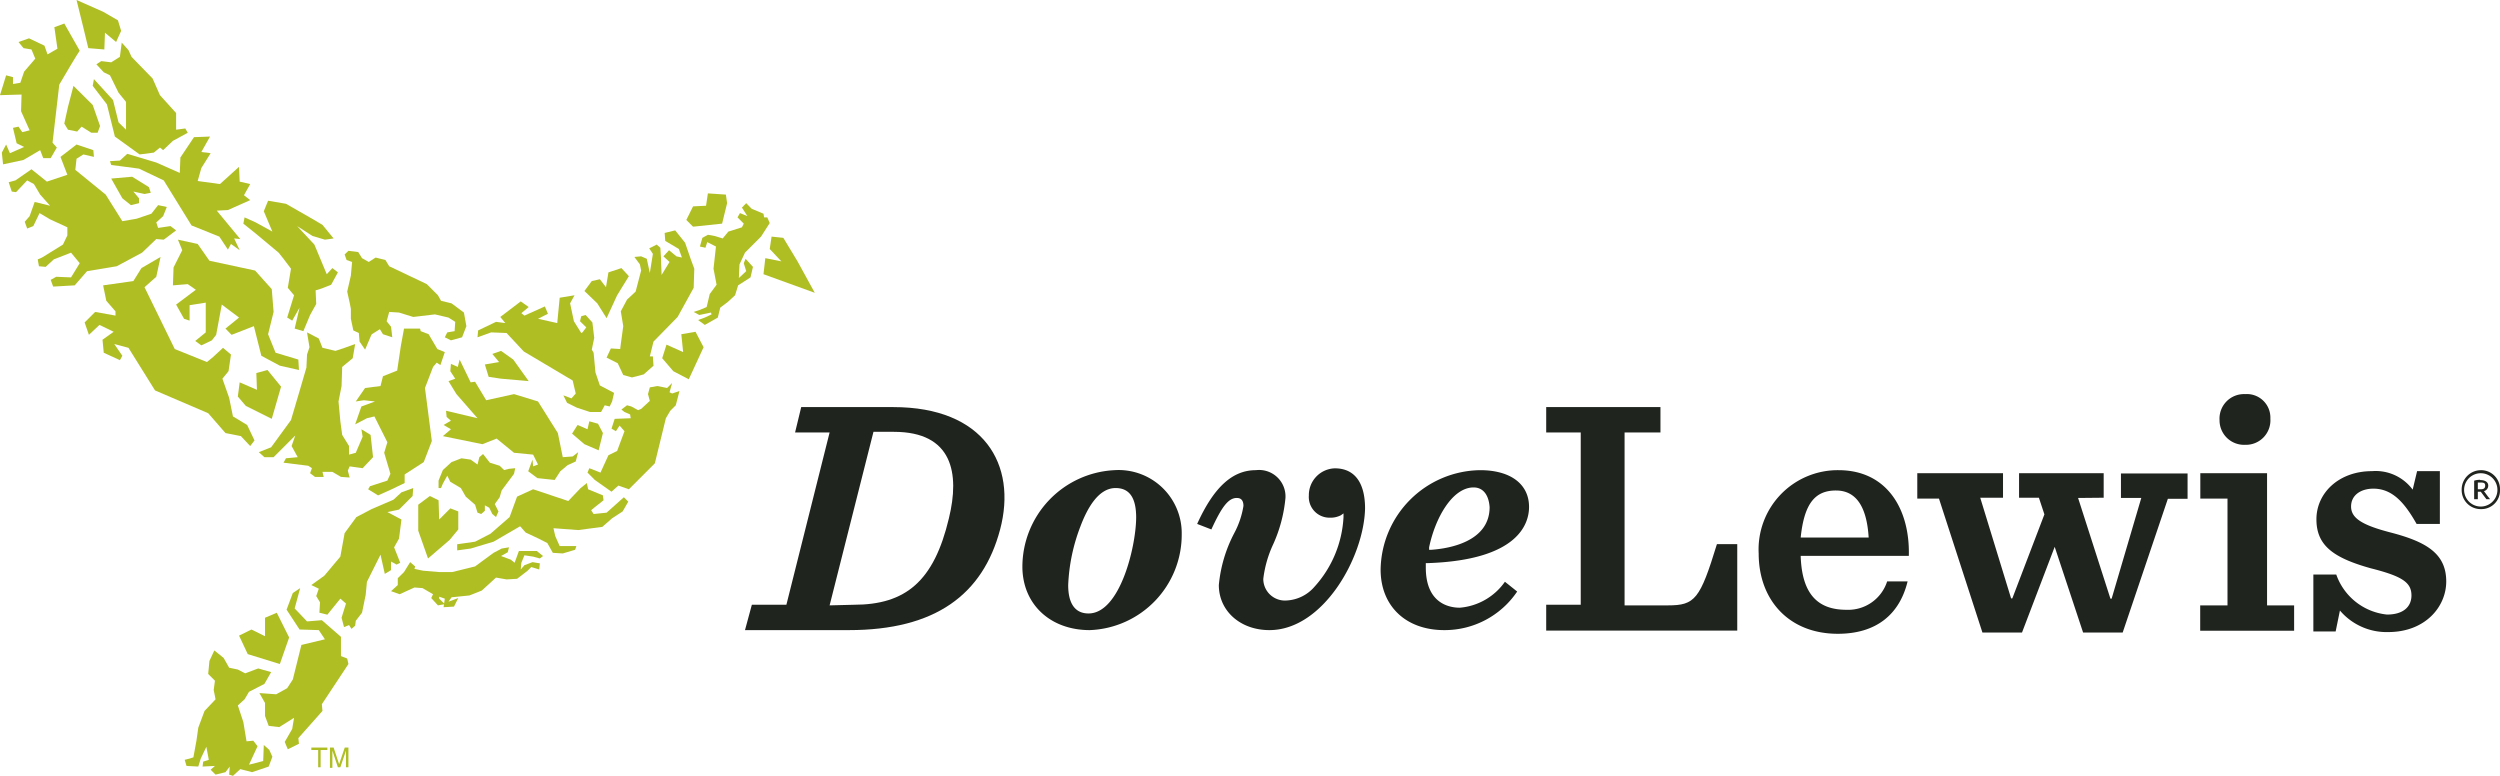 <?xml version="1.0" encoding="UTF-8"?> <svg xmlns="http://www.w3.org/2000/svg" id="Layer_8" data-name="Layer 8" viewBox="0 0 204.13 63.35"><defs><style>.cls-1{fill:#20241e;}.cls-2{fill:#afbe23;}</style></defs><path class="cls-1" d="M64.07,50.2h2.82l3.53-14.07H67.6l.5-2.07h7.52c7.41,0,10.13,4.69,8.72,10S79.05,52.27,72,52.27H63.51Zm8.32,0c4.23,0,6.55-1.91,7.77-7.06.9-3.68.3-7.06-4.49-7.06H74L70.42,50.25Z" transform="translate(-2.68 -0.82)"></path><path class="cls-1" d="M138.26,34.06v2.07h-2.93V50.25h3.54c2.21,0,2.62-.5,4-5h1.66v7.06H128.93V50.2h2.82V36.13h-2.82V34.06Z" transform="translate(-2.68 -0.82)"></path><path class="cls-1" d="M149.71,46.22c.1,3.13,1.41,4.39,3.73,4.39a3.34,3.34,0,0,0,3.33-2.32h1.67c-.66,2.72-2.58,4.28-5.7,4.28-4,0-6.46-2.77-6.46-6.55a6.47,6.47,0,0,1,6.51-6.81c4,0,5.85,3.23,5.75,7l-8.83,0Zm0-1.51h5.55c-.15-2.48-1-3.84-2.67-3.84S150,41.88,149.71,44.71Z" transform="translate(-2.68 -0.82)"></path><path class="cls-1" d="M172.36,41.48,175,49.7h.1l2.42-8.22h-1.66v-2h5.44v2.07h-1.61L176,52.47h-3.23l-2.32-7-2.67,7h-3.23L161,41.53h-1.77V39.46h7v2h-1.86l2.52,8.22h.1l2.62-6.86-.45-1.36h-1.62v-2h6.91v2Z" transform="translate(-2.68 -0.82)"></path><path class="cls-1" d="M182.34,50.25h2.22V41.53h-2.22V39.46h5.45V50.25H190v2.07h-7.67V50.25Zm1.57-15.13A2,2,0,0,1,186,33a1.92,1.92,0,0,1,2.06,2A2,2,0,0,1,186,37.14,2,2,0,0,1,183.91,35.12Z" transform="translate(-2.68 -0.82)"></path><path class="cls-1" d="M191.57,47.73h1.87A4.92,4.92,0,0,0,197.58,51c1.36,0,2-.66,2-1.56,0-1.06-.75-1.57-3.33-2.22-3.07-.86-4.43-1.87-4.43-4s1.81-3.93,4.54-3.93a3.76,3.76,0,0,1,3.32,1.51l.36-1.51h1.86V43.6H200c-1-1.77-2-2.88-3.53-2.88-1,0-1.82.51-1.82,1.46s.91,1.52,3.23,2.12c2.92.76,4.54,1.72,4.54,4,0,2.07-1.72,4.13-4.74,4.13a5,5,0,0,1-3.94-1.76l-.35,1.71h-1.82V47.73Z" transform="translate(-2.68 -0.82)"></path><path class="cls-1" d="M91.66,52.27c-3.23,0-5.5-2.12-5.5-5.19a7.91,7.91,0,0,1,7.51-7.87,5.16,5.16,0,0,1,5.5,5.24A7.8,7.8,0,0,1,91.66,52.27Zm2.11-11.6c-1.41,0-2.32,1.67-2.87,3.13a15,15,0,0,0-1,4.79c0,1.51.56,2.32,1.66,2.32,2.58,0,3.89-5.5,3.89-7.87C95.44,41.43,94.88,40.67,93.77,40.67Z" transform="translate(-2.68 -0.82)"></path><path class="cls-1" d="M106.33,52.27c-2.37,0-4.13-1.56-4.13-3.68a11.36,11.36,0,0,1,1.26-4.24,7.07,7.07,0,0,0,.75-2.22c0-.6-.35-.65-.55-.65-.71,0-1.26.81-2.07,2.57l-1.16-.45c1.36-3,2.88-4.39,4.79-4.39a2.16,2.16,0,0,1,2.42,2.27,11.79,11.79,0,0,1-1,3.78,9.23,9.23,0,0,0-.81,2.83,1.77,1.77,0,0,0,1.92,1.76A3.22,3.22,0,0,0,110,48.74a9.15,9.15,0,0,0,2.38-5.7v-.3l-.21.15a1.84,1.84,0,0,1-.9.2,1.69,1.69,0,0,1-1.72-1.81,2.19,2.19,0,0,1,2.12-2.22c1.61,0,2.47,1.16,2.47,3.28C114.05,46.32,110.72,52.27,106.33,52.27Z" transform="translate(-2.68 -0.82)"></path><path class="cls-1" d="M120.61,52.27c-3.18,0-5.2-2-5.2-4.94a8.24,8.24,0,0,1,8.12-8.12c2.52,0,4,1.16,4,3,0,1.32-.81,4.34-8.27,4.59h-.16v.36c0,2.82,1.77,3.28,2.78,3.28a5,5,0,0,0,3.68-2.12l1,.8A7.14,7.14,0,0,1,120.61,52.27ZM123,40.62c-1.72,0-3.13,2.47-3.63,4.89l0,.2h.2c1.41-.1,4.74-.65,4.74-3.48C124.24,41.23,123.78,40.62,123,40.62Z" transform="translate(-2.68 -0.82)"></path><polygon class="cls-2" points="7.67 12.81 6.81 12.61 6.25 12.96 6.15 13.87 8.63 15.89 9.99 18.06 11.15 17.86 12.36 17.45 12.91 16.75 13.62 16.9 13.32 17.65 12.76 18.16 12.91 18.61 13.92 18.46 14.38 18.81 13.37 19.57 12.76 19.52 11.6 20.63 9.53 21.74 7.11 22.14 6.1 23.3 4.34 23.4 4.14 22.85 4.59 22.6 5.8 22.65 6.51 21.49 5.8 20.63 4.39 21.18 3.73 21.79 3.18 21.74 3.08 21.18 3.43 21.03 5.14 19.97 5.5 19.22 5.5 18.56 4.09 17.91 3.23 17.4 2.72 18.46 2.22 18.66 2.02 18.11 2.42 17.65 2.83 16.49 4.09 16.8 3.28 15.89 2.77 15.03 2.22 14.73 1.31 15.69 0.96 15.64 0.71 14.88 1.26 14.73 2.57 13.82 3.83 14.83 5.5 14.27 4.94 12.81 6.25 11.8 7.62 12.26 7.67 12.81"></polygon><polygon class="cls-2" points="18.16 30.92 18.66 30.31 18.86 28.95 18.21 28.4 17.4 29.15 16.9 29.56 14.27 28.5 11.8 23.45 12.76 22.6 13.11 20.98 11.55 21.89 10.89 22.95 8.42 23.3 8.68 24.56 9.43 25.42 9.43 25.77 7.77 25.47 6.91 26.33 7.26 27.34 8.12 26.53 9.28 27.09 8.37 27.74 8.47 28.8 9.79 29.41 9.99 29.05 9.33 28.09 10.49 28.4 12.66 31.88 17 33.74 18.41 35.36 19.67 35.61 20.43 36.42 20.78 35.96 20.18 34.7 19.02 34 18.71 32.48 18.16 30.92"></polygon><polygon class="cls-2" points="22.34 25.47 22.19 23.61 20.83 22.09 17.1 21.29 16.14 19.92 14.53 19.57 14.88 20.43 14.17 21.84 14.12 23.3 15.33 23.2 15.99 23.66 14.38 24.87 15.03 26.03 15.48 26.18 15.48 24.92 16.8 24.71 16.8 27.14 15.94 27.84 16.44 28.2 17.3 27.79 17.65 27.34 18.11 24.87 19.52 25.93 18.41 26.83 18.91 27.34 20.73 26.63 21.34 29.05 22.85 29.86 24.41 30.21 24.36 29.36 22.5 28.8 21.89 27.29 22.34 25.47"></polygon><polygon class="cls-2" points="24.46 51.4 26.03 51.45 26.53 52.2 24.61 52.66 23.91 55.48 23.45 56.19 22.55 56.69 21.18 56.59 21.64 57.4 21.64 58.46 21.94 59.27 22.8 59.37 24.01 58.61 23.86 59.52 23.25 60.58 23.5 61.18 24.41 60.73 24.36 60.27 26.33 58.05 26.28 57.5 28.45 54.22 28.35 53.77 27.84 53.57 27.84 52 26.28 50.64 25.07 50.74 24.06 49.68 24.51 48.02 23.91 48.42 23.4 49.78 24.46 51.4"></polygon><polygon class="cls-2" points="19.62 19.52 17.7 17.2 18.61 17.15 20.43 16.34 19.92 15.94 20.43 15.03 19.57 14.83 19.52 13.62 17.96 15.03 16.14 14.78 16.44 13.72 17.2 12.51 16.44 12.41 17.15 11.15 15.84 11.2 14.73 12.86 14.68 14.12 12.76 13.27 10.39 12.56 9.79 13.11 8.98 13.16 9.08 13.47 11.35 13.77 13.37 14.73 15.64 18.41 17.91 19.32 18.61 20.38 18.86 19.92 19.57 20.43 19.12 19.47 19.62 19.52"></polygon><polygon class="cls-2" points="36.77 30.31 37.17 30.92 36.62 31.12 37.27 32.18 38.99 34.15 36.42 33.54 36.47 34.05 36.82 34.35 36.22 34.7 36.82 35.05 36.16 35.61 39.39 36.27 40.55 35.81 41.97 36.97 43.53 37.12 43.93 37.93 43.53 38.08 43.48 37.53 43.13 38.48 43.88 39.04 45.29 39.19 45.75 38.48 46.35 37.98 47.01 37.68 47.21 36.92 46.76 37.27 45.95 37.33 45.55 35.36 43.93 32.78 41.97 32.18 39.7 32.68 38.79 31.17 38.43 31.22 37.53 29.36 37.38 29.96 36.82 29.71 36.77 30.31"></polygon><polygon class="cls-2" points="20.23 53.41 19.52 51.9 20.53 51.4 21.64 51.95 21.64 50.44 22.6 50.03 23.61 52.05 22.85 54.22 20.23 53.41"></polygon><polygon class="cls-2" points="27.14 21.89 26.68 22.39 25.67 19.97 24.26 18.46 25.52 19.27 26.53 19.57 27.24 19.47 26.33 18.36 25.57 17.91 23.35 16.64 21.89 16.39 21.54 17.25 22.24 18.91 20.88 18.16 19.97 17.75 19.87 18.26 20.88 19.07 22.75 20.63 22.95 20.88 23.15 21.13 23.76 21.94 23.5 23.5 24.01 24.11 23.45 25.93 23.86 26.18 24.46 25.12 24.06 26.83 24.77 27.04 25.32 25.72 25.82 24.82 25.77 23.71 26.28 23.55 27.04 23.25 27.59 22.24 27.14 21.89"></polygon><polygon class="cls-2" points="9.08 14.58 9.99 16.19 10.69 16.75 11.35 16.59 11.35 16.19 10.89 15.64 11.8 15.84 12.31 15.74 12.16 15.28 10.79 14.43 9.08 14.58"></polygon><polygon class="cls-2" points="63.96 19.42 63 19.32 62.85 20.33 63.8 21.34 62.49 21.08 62.34 22.39 66.53 23.91 65.12 21.34 63.96 19.42"></polygon><polygon class="cls-2" points="5.55 8.73 5.25 10.09 5.55 10.59 6.3 10.74 6.66 10.34 7.46 10.84 7.97 10.84 8.17 10.29 7.57 8.57 6 7.01 5.55 8.73"></polygon><polygon class="cls-2" points="4.29 11.65 4.84 6.91 5.7 5.45 6.25 4.54 6.51 4.14 5.25 1.92 4.44 2.22 4.69 3.98 3.88 4.44 3.63 3.73 2.37 3.13 1.51 3.43 1.92 3.93 2.57 4.04 2.88 4.79 1.97 5.85 1.66 6.76 1.06 6.86 1.06 6.3 0.5 6.15 0 7.77 1.76 7.72 1.72 9.08 2.42 10.64 1.82 10.79 1.51 10.34 1.06 10.44 1.36 11.7 1.97 12 0.81 12.51 0.5 11.8 0.15 12.46 0.25 13.42 1.92 13.06 3.28 12.26 3.53 12.91 4.14 12.91 4.64 12.05 4.29 11.65"></polygon><polygon class="cls-2" points="6.25 0 6.81 2.27 7.21 3.93 8.52 4.04 8.57 2.67 9.48 3.43 9.89 2.52 9.63 1.66 8.42 0.96 6.25 0"></polygon><polygon class="cls-2" points="43.17 31.12 40.91 30.92 39.9 30.77 39.59 29.76 40.75 29.56 40.2 28.9 40.91 28.65 41.91 29.36 43.17 31.12"></polygon><polygon class="cls-2" points="32.78 40.2 32.13 40.8 30.36 41.56 29.1 42.22 28.14 43.53 27.79 45.45 26.48 47.01 25.42 47.77 26.03 48.07 25.82 48.67 26.13 49.18 26.08 50.03 26.73 50.19 27.79 48.88 28.25 49.28 27.89 50.44 28.09 51.2 28.5 51.04 28.7 51.35 29 51.09 29.05 50.69 29.56 50.03 29.86 48.57 29.96 47.51 31.07 45.29 31.42 46.86 31.93 46.55 31.93 45.85 32.38 46.1 32.68 45.95 32.18 44.69 32.58 43.98 32.78 42.42 31.63 41.81 32.58 41.61 33.69 40.5 33.74 39.85 32.78 40.2"></polygon><polygon class="cls-2" points="48.02 39.95 47.92 39.44 47.41 39.85 46.4 40.91 43.53 39.95 42.22 40.55 41.61 42.22 40.05 43.58 38.79 44.23 37.33 44.44 37.33 44.94 38.43 44.79 40.3 44.23 42.47 42.97 42.92 43.48 43.98 43.98 44.69 44.34 45.14 45.14 45.95 45.19 46.96 44.89 47.06 44.59 45.7 44.59 45.34 43.78 45.19 43.13 47.21 43.28 49.18 43.02 49.98 42.32 50.84 41.76 51.3 40.96 50.94 40.6 49.53 41.86 48.47 41.97 48.27 41.66 48.57 41.41 49.28 40.85 49.23 40.45 48.02 39.95"></polygon><polygon class="cls-2" points="36.72 44.08 37.42 43.23 37.42 41.76 36.77 41.51 35.86 42.42 35.81 40.85 35.1 40.5 34.15 41.21 34.15 43.33 34.95 45.6 36.72 44.08"></polygon><polygon class="cls-2" points="21.54 60.83 21.49 62.14 20.33 62.44 21.03 60.93 20.68 60.48 20.13 60.53 19.87 58.96 19.42 57.6 19.97 57.1 20.33 56.49 21.59 55.84 22.14 54.88 21.08 54.58 20.02 54.98 19.42 54.67 18.71 54.52 18.26 53.72 17.5 53.11 17.1 53.97 17 55.03 17.55 55.58 17.45 56.34 17.6 57.1 16.7 58.05 16.19 59.42 16.04 60.48 15.79 61.84 15.48 61.94 15.08 62.04 15.23 62.54 16.19 62.59 16.39 61.94 16.85 60.98 17.05 62.04 16.59 62.19 16.54 62.59 17.55 62.54 17.2 62.85 17.6 63.25 18.41 63.05 18.76 62.59 18.71 63.25 19.02 63.35 19.62 62.8 20.58 63.05 21.94 62.59 22.24 61.79 21.99 61.23 21.54 60.83"></polygon><polygon class="cls-2" points="32.48 47.77 32.48 47.21 32.99 46.71 33.49 45.9 33.9 46.25 33.84 46.45 34.55 46.6 35.86 46.71 36.92 46.71 38.79 46.25 40.3 45.14 40.96 44.79 41.56 44.69 41.46 45.09 40.91 45.4 41.71 45.7 42.02 45.95 42.37 44.99 43.83 44.99 44.34 45.4 44.08 45.6 43.53 45.45 42.82 45.34 42.57 45.95 42.52 46.5 42.82 46.15 43.48 45.9 44.08 46 44.03 46.5 43.38 46.3 43.08 46.6 42.22 47.26 41.36 47.31 40.5 47.16 39.34 48.22 38.33 48.62 36.87 48.77 36.62 49.13 37.42 48.83 37.07 49.53 36.22 49.58 36.32 48.88 35.86 48.72 35.86 48.88 36.32 49.33 35.76 49.43 35.21 48.83 35.36 48.52 34.5 48.02 33.84 47.97 32.63 48.52 31.93 48.27 32.48 47.77"></polygon><polygon class="cls-2" points="35.71 28.5 35 27.29 34.35 27.04 34.3 26.83 32.99 26.83 32.73 28.25 32.43 30.26 31.27 30.72 31.07 31.52 29.81 31.68 29.05 32.78 29.71 32.68 30.62 32.78 29.51 33.19 29 34.65 29.96 34.15 30.57 34 31.63 36.11 31.37 36.97 31.88 38.69 31.63 39.24 30.21 39.7 30.06 39.95 30.87 40.45 31.98 39.95 33.04 39.44 33.04 38.74 34.6 37.73 35.26 36.01 34.7 31.68 35.36 29.96 35.66 29.61 35.96 29.81 36.32 28.75 35.71 28.5"></polygon><polygon class="cls-2" points="41.16 38.38 40.8 38.03 40 37.78 39.44 37.07 39.14 37.33 38.99 37.93 38.43 37.53 37.68 37.42 36.87 37.73 36.16 38.38 35.81 39.24 35.81 39.85 36.01 39.85 36.16 39.49 36.52 38.84 36.77 39.34 37.63 39.85 38.03 40.55 38.79 41.21 38.99 41.86 39.29 41.97 39.59 41.71 39.59 41.26 39.95 41.46 40.2 41.97 40.5 42.22 40.7 41.76 40.4 41.16 40.8 40.6 40.96 40.05 41.41 39.44 41.97 38.69 42.07 38.23 41.56 38.28 41.16 38.38"></polygon><polygon class="cls-2" points="35.76 24.11 34.85 23.2 31.78 21.74 31.47 21.23 30.67 21.03 30.11 21.39 29.56 21.08 29.25 20.58 28.45 20.48 28.14 20.78 28.3 21.23 28.75 21.39 28.65 22.5 28.35 23.81 28.55 24.71 28.65 25.22 28.65 26.03 28.85 26.98 29.3 27.19 29.36 27.89 29.81 28.55 30.26 27.49 30.36 27.29 31.02 26.88 31.27 27.29 32.03 27.54 31.93 26.68 31.57 26.23 31.78 25.47 32.58 25.52 33.74 25.88 35.51 25.67 36.62 25.93 37.17 26.28 37.12 27.04 36.52 27.14 36.32 27.54 36.82 27.79 37.73 27.54 38.08 26.63 37.88 25.52 36.87 24.77 36.01 24.56 35.76 24.11"></polygon><polygon class="cls-2" points="54.47 31.68 53.67 31.52 53.06 31.63 52.91 32.18 53.06 32.73 52.35 33.39 52.1 33.49 51.55 33.19 51.2 33.09 50.74 33.44 50.99 33.64 51.45 33.84 51.5 34.15 50.19 34.2 49.93 35 50.29 35.21 50.59 34.75 50.99 35.21 50.39 36.82 49.68 37.17 49.03 38.59 48.12 38.23 47.97 38.59 48.57 39.19 49.93 40.15 50.49 39.65 51.35 39.95 53.47 37.83 54.37 34.15 54.73 33.54 55.18 33.09 55.48 31.93 54.88 32.13 54.67 32.03 54.88 31.27 54.47 31.68"></polygon><polygon class="cls-2" points="48.98 31.47 48.62 30.41 48.47 28.8 48.32 28.55 48.52 27.59 48.37 26.33 47.82 25.72 47.46 25.82 47.36 26.23 47.87 26.73 47.56 27.14 47.46 27.19 46.86 26.23 46.55 24.77 46.91 24.11 45.7 24.31 45.5 26.38 43.93 26.03 44.74 25.62 44.49 25.02 42.82 25.77 42.57 25.57 43.17 25.07 42.52 24.61 40.85 25.88 41.26 26.38 40.5 26.28 39.04 26.98 38.99 27.54 40.1 27.14 41.36 27.19 42.77 28.7 46.76 31.07 47.01 32.13 46.66 32.53 46 32.28 46.3 32.89 47.11 33.29 48.17 33.64 49.08 33.64 49.38 33.09 49.78 33.19 49.98 32.78 50.14 32.08 48.98 31.47"></polygon><polygon class="cls-2" points="49.53 25.98 48.77 24.77 47.72 23.76 48.32 22.95 48.98 22.8 49.48 23.45 49.68 22.24 50.74 21.89 51.35 22.55 50.39 24.11 49.53 25.98"></polygon><polygon class="cls-2" points="56.24 30.97 54.98 30.31 54.07 29.25 54.42 28.14 55.78 28.75 55.63 27.29 56.79 27.09 57.45 28.35 56.24 30.97"></polygon><polygon class="cls-2" points="60.83 20.63 62.14 19.32 62.85 18.21 62.65 17.75 62.39 17.75 62.34 17.45 61.38 17.05 60.93 16.59 60.58 16.95 61.03 17.65 60.42 17.4 60.22 17.75 60.73 18.26 60.58 18.56 59.47 18.91 59.01 19.47 58.36 19.27 57.8 19.17 57.35 19.42 57.15 20.13 57.6 20.23 57.75 19.77 58.46 20.13 58.26 21.94 58.51 23.25 57.95 24.01 57.7 25.07 57.1 25.32 56.64 25.47 57.1 25.72 58.05 25.52 58.1 25.67 57.55 25.93 57 26.13 57.55 26.53 58.61 25.93 58.81 25.12 59.42 24.66 60.02 24.11 60.27 23.3 61.28 22.65 61.48 21.79 60.88 21.13 60.73 21.49 60.93 22.14 60.33 22.7 60.38 21.59 60.83 20.63"></polygon><polygon class="cls-2" points="56.39 21.13 55.94 19.82 55.13 18.81 54.27 19.02 54.32 19.67 55.43 20.33 55.68 21.03 55.23 20.93 54.63 20.43 54.17 20.93 54.67 21.39 54.02 22.45 53.97 21.03 53.92 20.23 53.62 19.97 53.01 20.28 53.31 20.73 53.06 22.29 52.81 21.13 52.35 20.93 51.8 20.98 52.25 21.59 52.35 22.09 51.9 23.81 51.2 24.46 50.69 25.42 50.89 26.63 50.69 28.09 50.64 28.5 49.88 28.45 49.53 29.2 50.44 29.66 50.89 30.62 51.6 30.82 52.56 30.57 53.36 29.86 53.31 29.1 53.06 29.1 53.36 27.89 55.33 25.88 56.64 23.5 56.69 21.94 56.39 21.13"></polygon><polygon class="cls-2" points="56.59 18.51 56.04 17.96 56.59 16.85 57.65 16.8 57.8 15.79 59.27 15.89 59.37 16.59 58.96 18.26 56.59 18.51"></polygon><polygon class="cls-2" points="49.23 35.36 48.83 34.6 48.12 34.4 47.97 35.05 47.16 34.7 46.71 35.41 47.72 36.27 48.88 36.77 49.23 35.36"></polygon><polygon class="cls-2" points="15.13 10.49 14.38 10.59 14.38 9.23 13.06 7.77 12.46 6.41 10.74 4.64 10.49 4.09 9.94 3.48 9.79 4.64 9.08 5.09 8.27 4.99 7.87 5.25 8.47 5.9 8.98 6.15 9.68 7.57 10.29 8.32 10.29 10.59 9.68 9.99 9.23 8.17 7.67 6.46 7.57 7.01 8.73 8.52 9.38 11.15 11.4 12.61 12.56 12.46 13.06 12.05 13.32 12.26 14.12 11.5 15.33 10.84 15.13 10.49"></polygon><polygon class="cls-2" points="29.51 35.05 29.61 35.66 29.05 36.97 28.5 37.12 28.5 36.42 27.94 35.51 27.79 34.4 27.64 32.78 27.89 31.52 27.94 29.96 28.8 29.25 29 28.09 28.14 28.4 27.39 28.65 26.33 28.4 26.03 27.64 25.07 27.14 25.27 28.35 25.07 28.95 25.02 30.01 24.46 31.93 23.76 34.3 22.14 36.52 21.13 36.92 21.59 37.33 22.34 37.33 24.11 35.56 23.81 36.42 24.31 37.33 23.35 37.42 23.15 37.78 25.17 38.03 25.47 38.23 25.32 38.64 25.72 38.94 26.43 38.94 26.33 38.53 27.14 38.53 27.84 38.94 28.55 38.99 28.4 38.43 28.55 38.08 29.61 38.23 30.46 37.33 30.26 35.51 29.51 35.05"></polygon><polygon class="cls-2" points="22.19 34.2 20.07 33.14 19.42 32.38 19.57 31.22 20.98 31.83 20.93 30.46 21.84 30.21 22.95 31.57 22.19 34.2"></polygon><path class="cls-1" d="M205.24,42.39a1.55,1.55,0,0,1-1.56-1.57,1.58,1.58,0,0,1,1.56-1.61,1.55,1.55,0,0,1,1.57,1.61A1.52,1.52,0,0,1,205.24,42.39Zm0-2.93a1.36,1.36,0,0,0,0,2.72,1.36,1.36,0,0,0,0-2.72Zm-.05.56c.46,0,.66.2.66.45a.46.46,0,0,1-.35.45l.3.41.2.25h-.3l-.46-.61H205v.61h-.3V40.07A1.38,1.38,0,0,1,205.19,40Zm.05.75c.26,0,.36-.1.36-.3s-.1-.25-.36-.25H205v.55Z" transform="translate(-2.68 -0.82)"></path><path class="cls-2" d="M29.41,61.86v.2h-.55v1.41h-.2V62.06H28.1v-.2Z" transform="translate(-2.68 -0.82)"></path><path class="cls-2" d="M29.62,61.86h.3l.45,1.36.46-1.36h.3v1.61h-.2V62.11l-.46,1.36h-.2l-.45-1.36v1.41h-.2Z" transform="translate(-2.68 -0.82)"></path></svg> 